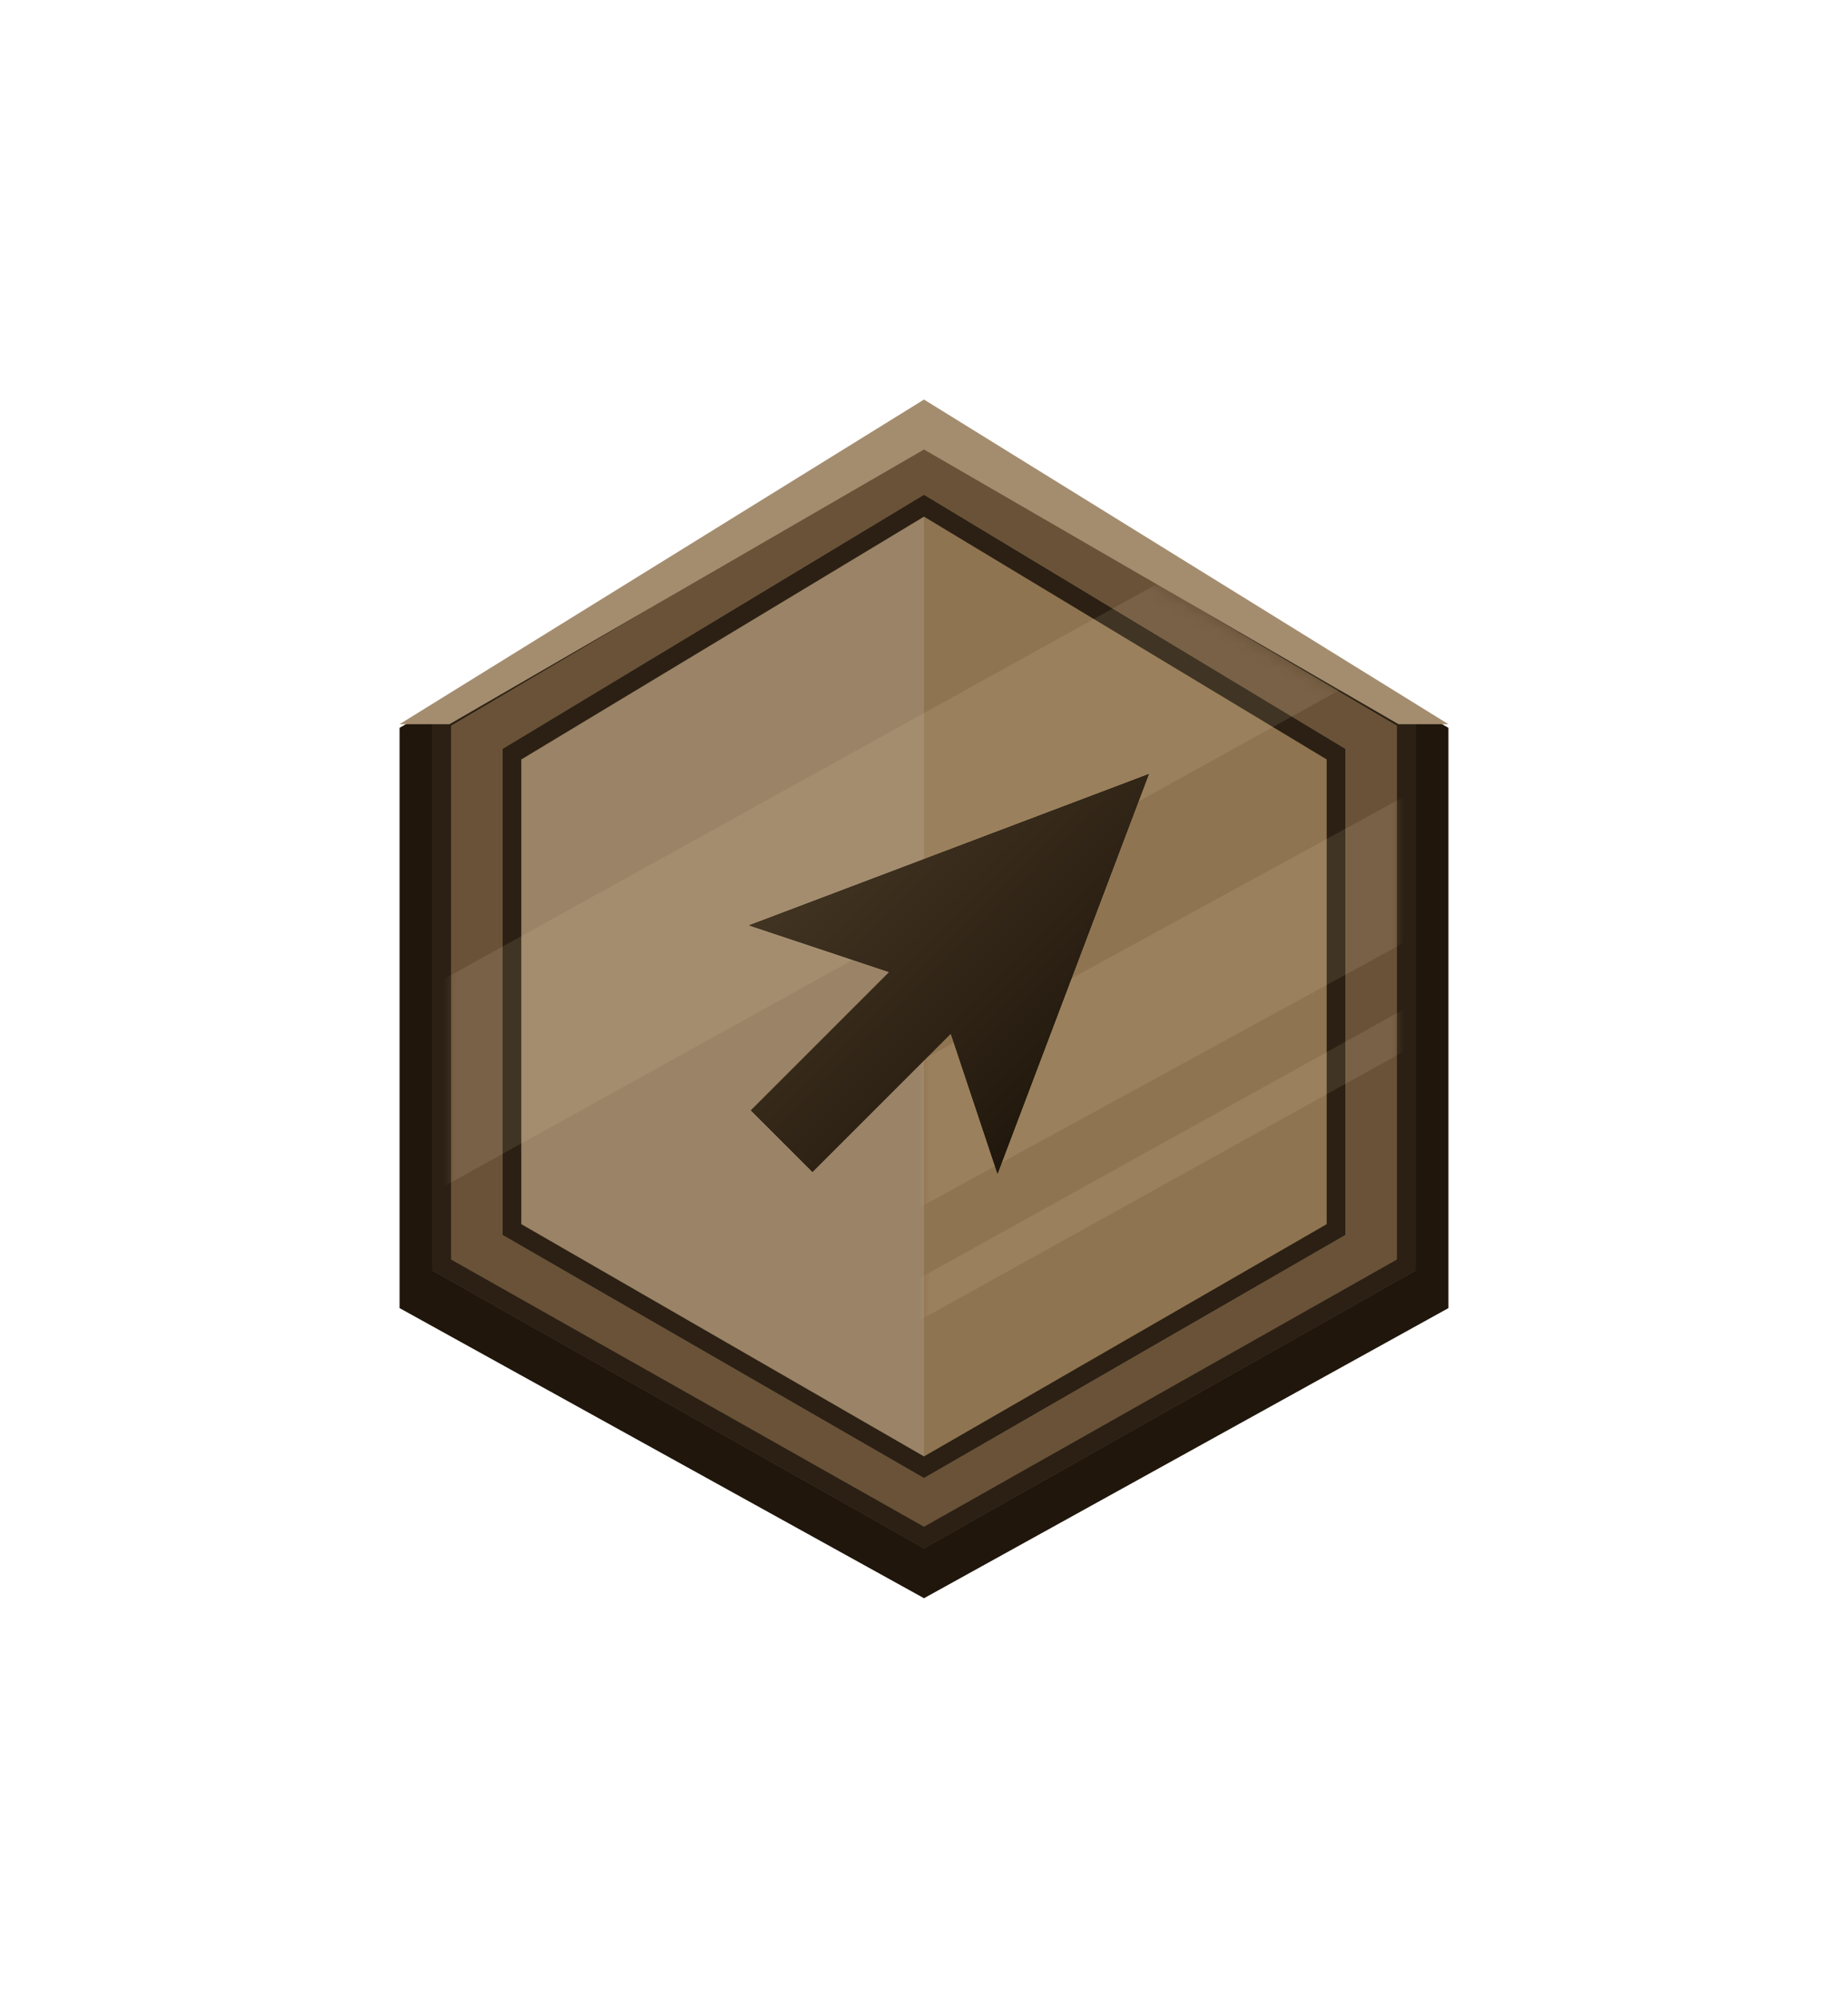 <svg width="148" height="160" viewBox="0 0 148 160" fill="none" xmlns="http://www.w3.org/2000/svg">
<g filter="url(#filter0_d_11712_1436)">
<path d="M32 58.292V104.764L74 128L116 104.764V58.292L74 34L32 58.292Z" fill="#20160B"/>
<path d="M34.625 57.258V101.753L74 124L113.375 101.753V57.258L74 34L34.625 57.258Z" fill="#695238"/>
<path d="M40.25 59.976V98.909L74 118.375L107.75 98.909V59.976L74 39.625L40.25 59.976Z" fill="#9A8366"/>
<path d="M107.75 59.976V98.909L74 118.375V39.625L107.75 59.976Z" fill="#8F7451"/>
<path fill-rule="evenodd" clip-rule="evenodd" d="M36.125 100.877L74 122.277L111.875 100.877V58.114L74 35.742L36.125 58.114V100.877ZM34.625 57.258V101.753L74 124L113.375 101.753V57.258L74 34L34.625 57.258Z" fill="#2B2013"/>
<path fill-rule="evenodd" clip-rule="evenodd" d="M41.75 98.042L74 116.643L106.25 98.042V60.823L74 41.377L41.75 60.823V98.042ZM40.25 59.976V98.909L74 118.375L107.75 98.909V59.976L74 39.625L40.25 59.976Z" fill="#2B2013"/>
<g opacity="0.1">
<mask id="mask0_11712_1436" style="mask-type:alpha" maskUnits="userSpaceOnUse" x="36" y="36" width="76" height="86">
<path d="M36 58.225V100.742L74 79V122L112 100.742V58.225L74 36L36 58.225Z" fill="#D9D9D9"/>
</mask>
<g mask="url(#mask0_11712_1436)">
<path d="M34 79.272L129.238 26.5V43.103L34 95.875V79.272Z" fill="#FFE8C5"/>
<path d="M34 106.678L129.238 54.625V66.322L34 118.375V106.678Z" fill="#FFE8C5"/>
<path d="M34 124.371L129.238 71.5V74.879L34 127.75V124.371Z" fill="#FFE8C5"/>
</g>
</g>
<path d="M76.148 82.775L65.07 93.853L60.147 88.93L71.225 77.852L60 74.111L92 62L79.889 94L76.148 82.775Z" fill="black"/>
<path d="M76.148 82.775L65.07 93.853L60.147 88.93L71.225 77.852L60 74.111L92 62L79.889 94L76.148 82.775Z" fill="url(#paint0_linear_11712_1436)"/>
<path d="M74 32L116 58H112L74 36L36 58H32L74 32Z" fill="#A48D6F"/>
</g>
<defs>
<filter id="filter0_d_11712_1436" x="-14" y="-8" width="176" height="176" filterUnits="userSpaceOnUse" color-interpolation-filters="sRGB">
<feFlood flood-opacity="0" result="BackgroundImageFix"/>
<feColorMatrix in="SourceAlpha" type="matrix" values="0 0 0 0 0 0 0 0 0 0 0 0 0 0 0 0 0 0 127 0" result="hardAlpha"/>
<feOffset/>
<feGaussianBlur stdDeviation="16"/>
<feColorMatrix type="matrix" values="0 0 0 0 0.045 0 0 0 0 0.039 0 0 0 0 0.098 0 0 0 0.5 0"/>
<feBlend mode="normal" in2="BackgroundImageFix" result="effect1_dropShadow_11712_1436"/>
<feBlend mode="normal" in="SourceGraphic" in2="effect1_dropShadow_11712_1436" result="shape"/>
</filter>
<linearGradient id="paint0_linear_11712_1436" x1="92" y1="93.2" x2="60.8" y2="62" gradientUnits="userSpaceOnUse">
<stop stop-color="#170F06"/>
<stop offset="1" stop-color="#4C3C28"/>
</linearGradient>
</defs>
</svg>
